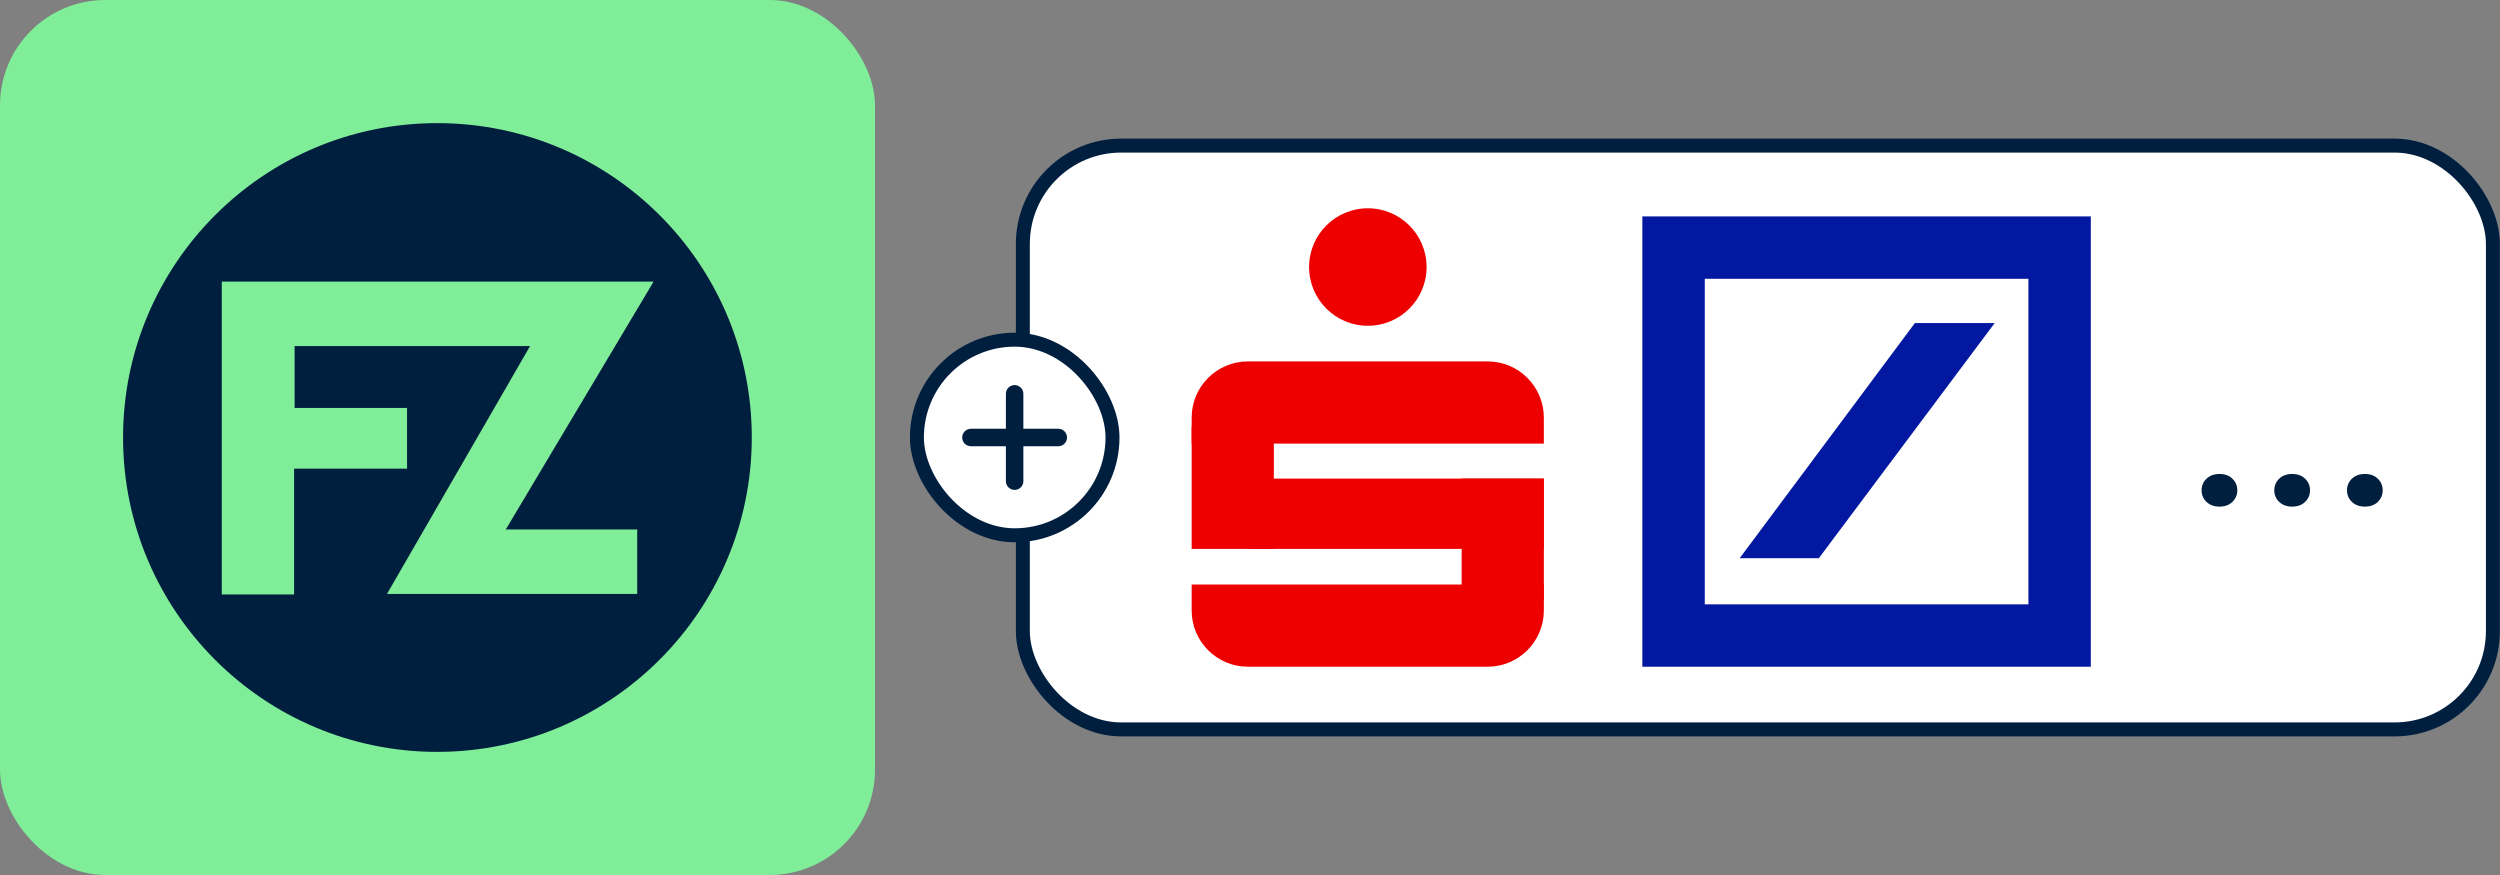 <svg width="80" height="28" viewBox="0 0 80 28" fill="none" xmlns="http://www.w3.org/2000/svg">
<rect x="0" y="0" width="80" height="28" fill="#808080" stroke="none"/>
<rect width="28" height="28" rx="3.37" fill="#80ED99"/>
<path d="M18.465 15.412H14.755L18.929 8.415H6.734V17.25H8.776V13.696H11.966V11.98H8.795V10.235H11.996H15.424L11.4 17.232H18.465V15.412Z" fill="#80ED99"/>
<path d="M13.989 3.94C8.431 3.94 3.938 8.454 3.938 14C3.938 19.563 8.448 24.06 13.989 24.06C19.547 24.06 24.057 19.546 24.057 14C24.057 8.438 19.547 3.94 13.989 3.94ZM12.384 19.005L16.962 11.075H13.077H9.428V13.053H13.026V14.998H9.411V19.022H7.097V9.012H20.915L16.185 16.942H20.391V19.005H12.384Z" fill="#001F3F"/>
<rect x="32.731" y="4.659" width="47.042" height="18.682" rx="3.147" fill="white"/>
<rect x="32.731" y="4.659" width="47.042" height="18.682" rx="3.147" stroke="#001F3F" stroke-width="0.447"/>
<circle cx="43.771" cy="8.545" r="1.88" fill="#EE0000"/>
<path d="M38.133 13.365C38.133 12.371 38.939 11.565 39.933 11.565H47.603C48.597 11.565 49.403 12.371 49.403 13.365V14.195H38.133V13.365Z" fill="#EE0000"/>
<path d="M38.133 19.535C38.133 20.529 38.939 21.335 39.933 21.335H47.603C48.597 21.335 49.403 20.529 49.403 19.535V18.705H38.133V19.535Z" fill="#EE0000"/>
<rect x="38.133" y="13.665" width="2.63" height="3.9" fill="#EE0000"/>
<rect x="46.773" y="15.315" width="2.63" height="3.9" fill="#EE0000"/>
<rect x="39.961" y="15.315" width="9.44" height="2.25" fill="#EE0000"/>
<g clip-path="url(#clip0_6071_9197)">
<path d="M52.555 6.925H66.906V21.335H52.555V6.925ZM61.276 10.338L55.67 17.862H58.203L63.83 10.338H61.276ZM54.553 19.339H64.909V8.921H54.553V19.339Z" fill="#0318A1"/>
</g>
<path d="M70.451 15.691C70.451 15.542 70.503 15.418 70.608 15.318C70.715 15.217 70.854 15.167 71.024 15.167C71.197 15.167 71.334 15.217 71.437 15.318C71.541 15.418 71.594 15.542 71.594 15.691C71.594 15.837 71.541 15.96 71.437 16.061C71.334 16.161 71.197 16.212 71.024 16.212C70.854 16.212 70.715 16.161 70.608 16.061C70.503 15.96 70.451 15.837 70.451 15.691ZM72.777 15.691C72.777 15.542 72.83 15.418 72.934 15.318C73.041 15.217 73.18 15.167 73.35 15.167C73.523 15.167 73.66 15.217 73.763 15.318C73.868 15.418 73.92 15.542 73.92 15.691C73.92 15.837 73.868 15.96 73.763 16.061C73.66 16.161 73.523 16.212 73.35 16.212C73.18 16.212 73.041 16.161 72.934 16.061C72.83 15.96 72.777 15.837 72.777 15.691ZM75.104 15.691C75.104 15.542 75.156 15.418 75.261 15.318C75.368 15.217 75.506 15.167 75.677 15.167C75.849 15.167 75.987 15.217 76.089 15.318C76.194 15.418 76.246 15.542 76.246 15.691C76.246 15.837 76.194 15.96 76.089 16.061C75.987 16.161 75.849 16.212 75.677 16.212C75.506 16.212 75.368 16.161 75.261 16.061C75.156 15.96 75.104 15.837 75.104 15.691Z" fill="#001F3F"/>
<rect x="29.341" y="10.87" width="6.259" height="6.259" rx="3.13" fill="white"/>
<rect x="29.341" y="10.87" width="6.259" height="6.259" rx="3.13" stroke="#001F3F" stroke-width="0.447"/>
<path d="M32.468 12.602V14M32.468 14V15.397M32.468 14H31.07M32.468 14H33.865" stroke="#001F3F" stroke-width="0.559" stroke-linecap="round"/>
<defs>
<clipPath id="clip0_6071_9197">
<rect width="14.41" height="14.41" fill="white" transform="translate(52.523 6.925)"/>
</clipPath>
</defs>
</svg>
